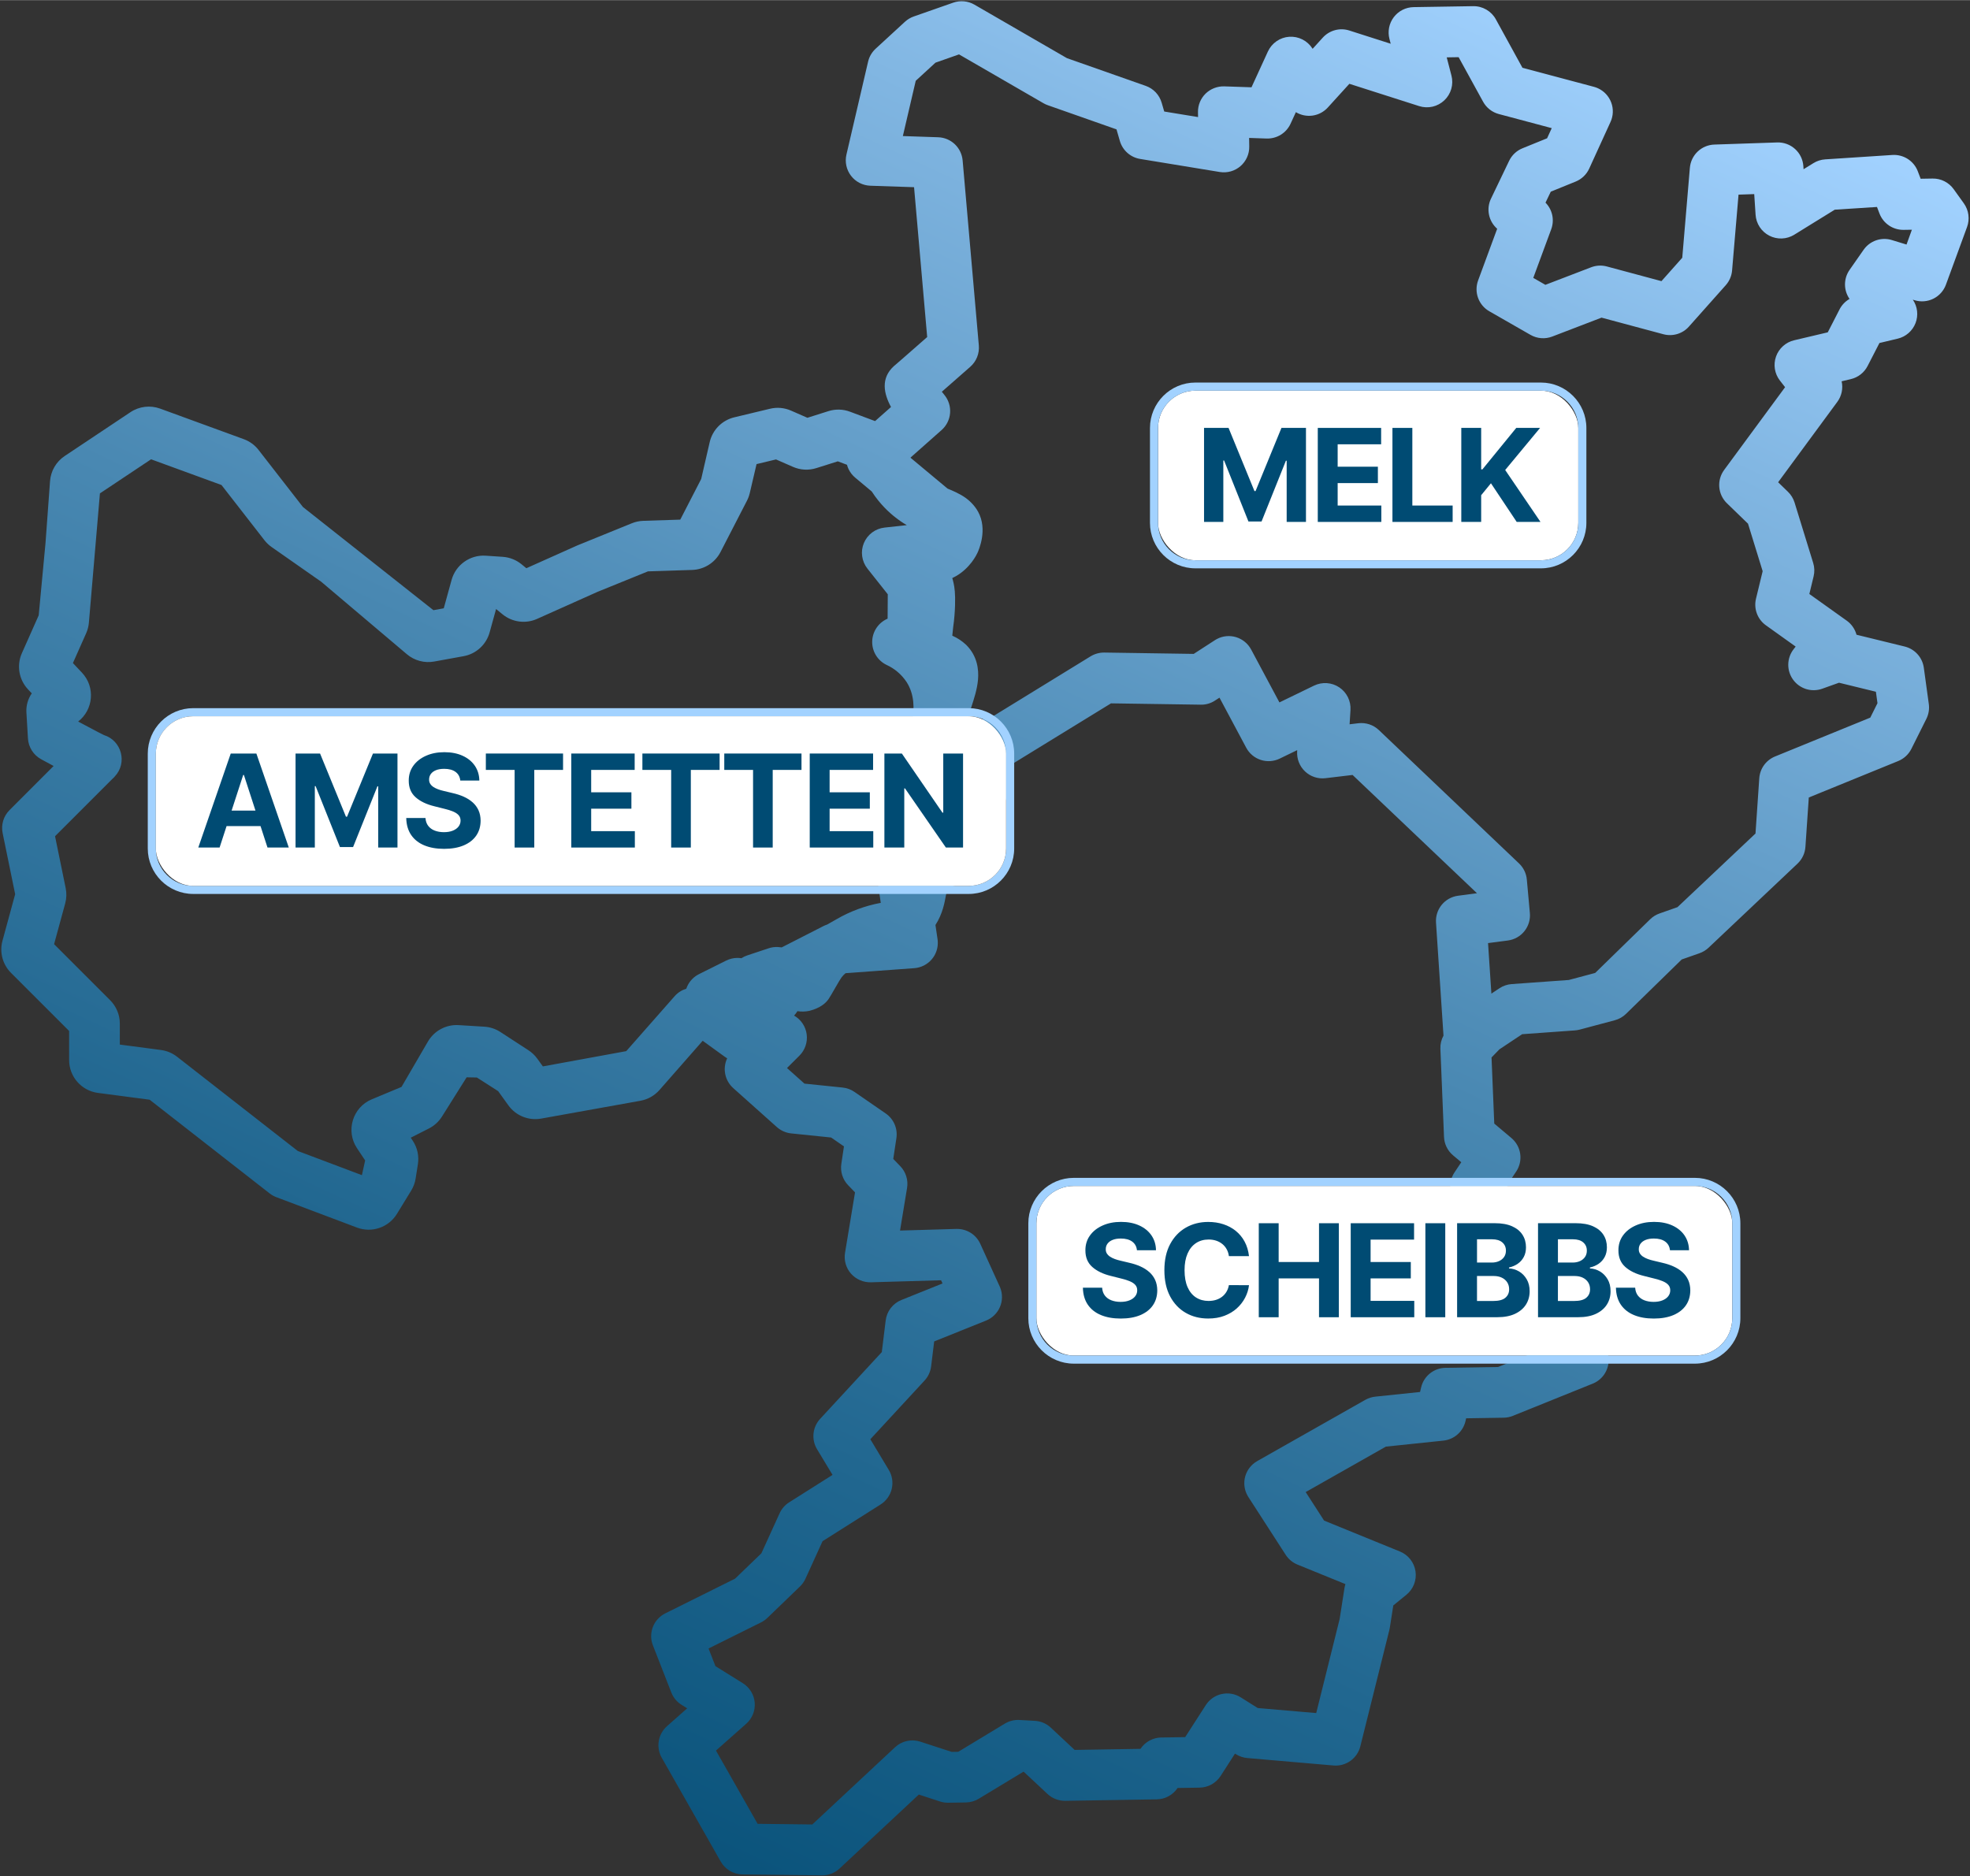 <?xml version="1.0" encoding="UTF-8"?><svg id="Layer_1" xmlns="http://www.w3.org/2000/svg" width="43cm" height="40.96cm" xmlns:xlink="http://www.w3.org/1999/xlink" viewBox="0 0 1219 1161"><rect x="0" y="0" width="1219" height="1161" fill="#333333" stroke="none"/><defs><linearGradient id="linear-gradient" x1="817.09" y1="-71.34" x2="199.14" y2="1253.86" gradientUnits="userSpaceOnUse"><stop offset="0" stop-color="#a2d2ff"/><stop offset=".15" stop-color="#81b6e2"/><stop offset=".44" stop-color="#4988b2"/><stop offset=".69" stop-color="#216790"/><stop offset=".88" stop-color="#09527a"/><stop offset="1" stop-color="#004b73"/></linearGradient></defs><path d="m1217.99,132.8c-.34-2.54-1.31-4.96-2.8-7.04l-6.29-8.77c-1.48-2.07-3.43-3.74-5.7-4.89-2.27-1.15-4.78-1.73-7.32-1.69l-7.42.12-1.77-4.64c-1.2-3.13-3.38-5.8-6.2-7.61-2.83-1.81-6.16-2.67-9.51-2.46l-41.59,2.72c-2.57.17-5.05.96-7.24,2.31l-6.14,3.79-.12-1.88c-.26-4.07-2.1-7.89-5.13-10.63-3.02-2.74-7-4.2-11.08-4.06l-38.89,1.31c-3.84.13-7.51,1.67-10.29,4.31-2.79,2.65-4.51,6.23-4.84,10.06l-4.71,55.67-12.87,14.48-33.82-9.09c-3.21-.86-6.6-.68-9.7.51l-28.31,10.86-7.49-4.3,11.11-30.11c1.03-2.79,1.24-5.83.62-8.74-.63-2.91-2.07-5.59-4.16-7.71l3.26-6.79,15.39-6.25c3.72-1.51,6.72-4.38,8.39-8.03l13.19-28.88c.86-1.88,1.34-3.9,1.41-5.97.07-2.06-.26-4.12-.98-6.05-.72-1.93-1.82-3.71-3.22-5.22s-3.1-2.73-4.97-3.59c-.8-.37-1.63-.66-2.48-.89l-44.26-11.79-16.45-29.97c-1.37-2.51-3.4-4.59-5.88-6.03-2.47-1.44-5.29-2.18-8.15-2.13l-36.86.59c-2.39.04-4.73.62-6.86,1.69-2.13,1.08-3.98,2.63-5.42,4.53-1.44,1.9-2.43,4.1-2.89,6.44-.46,2.34-.39,4.75.22,7.06l.77,2.94-25.62-8.19c-2.87-.92-5.94-.99-8.85-.21-2.91.78-5.53,2.38-7.56,4.61l-6.29,6.93-.15-.22c-1.52-2.38-3.65-4.31-6.17-5.58-2.52-1.27-5.34-1.84-8.16-1.65s-5.53,1.14-7.85,2.75c-2.32,1.61-4.17,3.81-5.35,6.38l-10.14,22.13-16.87-.57c-2.13-.06-4.25.31-6.23,1.08-1.98.77-3.79,1.94-5.32,3.42-1.52,1.49-2.72,3.28-3.53,5.25-.81,1.97-1.21,4.08-1.17,6.21l.05,3.04-20.93-3.43-1.58-5.42c-.7-2.4-1.95-4.61-3.67-6.43-1.72-1.82-3.85-3.2-6.21-4.03l-48.73-17.14-57.29-33.14c-1.96-1.14-4.15-1.83-6.4-2.04-2.26-.21-4.53.07-6.67.82l-24.44,8.56c-2,.7-3.84,1.8-5.41,3.23l-18.17,16.72c-2.32,2.13-3.95,4.91-4.67,7.98l-13.41,57.55c-.52,2.26-.54,4.61-.05,6.87.49,2.27,1.48,4.4,2.89,6.24,1.41,1.84,3.21,3.35,5.28,4.41,2.06,1.06,4.33,1.65,6.65,1.74l27.08.91,8.12,92.74c-14.41,12.67-18.79,16.46-19.52,17.07-.33.25-.62.52-.95.79-8.54,7.64-6.32,17.33-1.91,25.42l-9.86,8.73-15.51-5.81c-4.29-1.61-9-1.73-13.37-.35l-13,4.11-10.14-4.44c-4.09-1.79-8.66-2.2-13-1.15l-22.12,5.31c-7.56,1.82-13.44,7.75-15.19,15.33l-5.27,22.84-12.95,25.14-22.88.74c-2.42.08-4.81.59-7.06,1.5l-33.32,13.54-.21.08-.2.09-31.56,14.12-3.01-2.46c-3.3-2.7-7.36-4.3-11.62-4.59l-10.51-.7c-9.71-.65-18.54,5.62-21.13,15l-4.84,17.56-6.4,1.16c-26.91-21.28-53.83-42.57-80.74-63.85l-27.47-35.32c-2.36-3.04-5.53-5.35-9.15-6.67l-51.71-18.89c-6.14-2.24-12.97-1.43-18.41,2.2l-40.68,27.12c-5.26,3.51-8.61,9.25-9.07,15.56l-2.81,38.34-4.2,44.69-10.42,23.45c-3.35,7.54-1.85,16.36,3.81,22.38l2.32,2.47c-2.35,3.39-3.57,7.52-3.32,11.8l.95,16.1c.32,5.42,3.42,10.29,8.19,12.88h0c2.82,1.53,5.37,2.91,7.69,4.16-7.73,7.73-17.51,17.53-27.27,27.3h0c-3.73,3.73-5.33,9.08-4.27,14.25l7.75,37.8-7.85,28.79c-1.94,7.1.08,14.69,5.28,19.89l35.96,35.96v18c0,10.29,7.63,18.98,17.83,20.33l31.99,4.21,74.25,57.98h0c1.25.98,2.64,1.76,4.12,2.32l49.93,18.83c9.21,3.47,19.58-.09,24.72-8.48l8.81-14.39c1.41-2.3,2.35-4.85,2.77-7.51l1.39-8.82c.79-5.02-.31-10.15-3.08-14.4l-1.33-2.03,11.22-5.69c3.31-1.68,6.1-4.23,8.08-7.37l15.27-24.3,6.33.12,13.18,8.43,6.3,8.77c4.61,6.42,12.5,9.62,20.28,8.23l61.45-11.04c4.57-.82,8.72-3.17,11.78-6.65l26.75-30.48,13.66,9.9c.48.34.97.66,1.48.96-1.44,3.06-1.86,6.51-1.18,9.83.67,3.32,2.4,6.33,4.93,8.59l27.01,24.14c2.47,2.2,5.57,3.57,8.86,3.91l24.71,2.54,7.94,5.49-1.62,10.82c-.36,2.38-.16,4.82.57,7.11.73,2.29,1.98,4.39,3.66,6.13l4.24,4.4-6.18,37.39c-.38,2.29-.25,4.63.39,6.86.63,2.23,1.75,4.29,3.28,6.04,1.54,1.73,3.43,3.11,5.55,4.03,2.12.93,4.42,1.38,6.73,1.33l43.47-1.26.9,1.98-25.45,10.23c-2.6,1.05-4.88,2.78-6.59,5-1.71,2.23-2.79,4.87-3.13,7.66l-2.4,19.59-38.16,41.32c-2.31,2.5-3.75,5.68-4.09,9.07-.35,3.39.42,6.79,2.18,9.71l9.58,15.89-26.85,16.99c-2.58,1.63-4.63,3.98-5.89,6.76l-11.29,24.78-16.27,15.68-43.21,21.5c-3.51,1.75-6.25,4.75-7.66,8.41-1.41,3.66-1.41,7.72.02,11.37l11.39,29.17c1.23,3.16,3.46,5.83,6.33,7.62l3.49,2.18-12.49,11.05c-2.7,2.39-4.5,5.64-5.09,9.2-.59,3.55.06,7.21,1.84,10.34l36.51,64.25c1.35,2.39,3.31,4.38,5.67,5.77,2.36,1.4,5.05,2.15,7.79,2.19l49.16.57h.43c3.89-.06,7.63-1.57,10.47-4.23l49.04-45.77,13.14,4.29c1.65.54,3.39.79,5.12.76l10.92-.17c2.79-.05,5.52-.84,7.9-2.29l27.75-16.79,14.82,13.85c2.97,2.77,6.91,4.28,10.97,4.22l56.65-.91c2.55-.04,5.05-.7,7.29-1.93,2.24-1.22,4.15-2.97,5.56-5.1l13.65-.22c2.59-.04,5.12-.72,7.39-1.98,2.26-1.26,4.18-3.05,5.58-5.23l8.91-13.84.64.4c2.11,1.32,4.51,2.12,6.99,2.34l53.33,4.61c3.72.32,7.44-.7,10.48-2.87,3.04-2.18,5.21-5.36,6.11-8.99l17.95-71.94c.12-.46.21-.92.28-1.38l2.17-13.87,8.14-6.64c2.11-1.72,3.74-3.97,4.72-6.51.98-2.54,1.29-5.3.88-7.99-.4-2.7-1.5-5.24-3.19-7.38-1.68-2.14-3.9-3.81-6.42-4.84l-46.95-19.15-11.39-17.65,49.63-28.12,35.58-3.72c3.25-.34,6.32-1.68,8.77-3.84,2.45-2.16,4.17-5.04,4.91-8.22l.41-1.75,23.25-.37c1.92-.03,3.83-.41,5.61-1.13l49.47-19.96c3.26-1.31,5.98-3.67,7.74-6.72,1.76-3.04,2.45-6.58,1.95-10.06l-12.23-78.6c-.6-3.86-2.62-7.35-5.67-9.79-3.05-2.44-6.9-3.65-10.79-3.4l-22.34,1.35-11.8-15.44,5.76-8.58c2.15-3.21,3.04-7.11,2.49-10.94-.54-3.83-2.48-7.32-5.44-9.81l-10.61-8.94-1.69-40.91,4.88-5.04,14.06-9.36,32.68-2.35c.99-.08,1.97-.24,2.93-.49l21.75-5.81c2.61-.7,4.99-2.05,6.92-3.94l34.47-33.66,10.97-3.85c2.09-.73,4-1.89,5.61-3.4l55.1-52.09c2.86-2.72,4.6-6.41,4.86-10.35l2.09-30.55,55.36-22.58c3.54-1.45,6.42-4.13,8.13-7.55l9.27-18.56c1.41-2.83,1.93-6.02,1.5-9.16l-3.09-22.47c-.43-3.12-1.79-6.04-3.9-8.37-2.11-2.34-4.87-3.99-7.93-4.74l-29.82-7.3c-.95-3.51-3.08-6.59-6.04-8.7l-23.14-16.51,2.64-10.93c.66-2.74.57-5.62-.27-8.31l-11.52-37.36c-.78-2.53-2.18-4.82-4.08-6.65l-6.09-5.9,36.62-49.74c1.33-1.81,2.26-3.88,2.72-6.08.47-2.2.45-4.47-.04-6.66l5.7-1.35c2.22-.52,4.29-1.52,6.08-2.92,1.79-1.4,3.25-3.18,4.29-5.2l7.32-14.22,11.32-2.7c2.48-.59,4.77-1.77,6.69-3.45,1.92-1.67,3.4-3.79,4.32-6.16.92-2.37,1.25-4.93.96-7.46-.29-2.53-1.19-4.95-2.63-7.05l1.15.35c3.84,1.17,7.98.83,11.58-.96,3.59-1.79,6.37-4.89,7.75-8.66l13.08-35.71c.88-2.41,1.16-4.99.81-7.53ZM0,1161h0m0,0h0m449.42-566.66l-16.93,8.44c-2.91,1.46-5.29,3.79-6.82,6.66-.4.76-.74,1.54-1.01,2.35-2.73.83-5.24,2.39-7.19,4.61l-29.96,34.02-51.59,9.45-3.47-4.81c-1.48-2.05-3.33-3.81-5.45-5.19l-17.4-11.31c-2.97-1.93-6.39-3.06-9.92-3.27l-15.9-.97c-7.73-.47-15.07,3.45-18.97,10.15l-16.36,28.1-18.35,7.64c-11.91,4.96-16.34,19.56-9.18,30.3l5.03,7.55-2.01,9.11-39.68-14.96-74.71-58.33c-2.88-2.25-6.32-3.69-9.94-4.17l-25.46-3.35v-12.96c0-5.44-2.16-10.65-6-14.5l-34.68-34.68,6.87-25.2c.85-3.1.95-6.36.3-9.51l-6.58-32.08c24.39-24.43,32.79-32.82,35.39-35.4.01,0,.02-.02.03-.03.08-.07.25-.22.43-.39.19-.18.44-.42.72-.71.12-.13.22-.27.34-.4,8.07-8.46,4.24-22.33-6.66-25.68-.13-.06-.27-.13-.45-.22-.73-.36-1.79-.9-3.31-1.68-2.61-1.35-6.49-3.4-12.19-6.47,9.37-7.24,10.79-21.28,2.36-30.24l-5.6-5.95,8.2-18.46c.9-2.02,1.46-4.18,1.67-6.38,2.28-26.72,4.56-53.44,6.84-80.16l31.65-21.1,43.58,15.92,26.56,34.15c1.26,1.62,2.75,3.03,4.42,4.21l30.72,21.5,53.01,44.86c4.68,3.96,10.88,5.62,16.91,4.52l18.19-3.31c7.75-1.41,14-7.13,16.1-14.72l3.99-14.47,3.99,3.27c6.01,4.91,14.27,6.02,21.36,2.85l37.41-16.74,31.22-12.68,27.34-.88c7.44-.24,14.16-4.49,17.57-11.1l16.35-31.74c.77-1.49,1.35-3.08,1.74-4.71l4.2-17.95,12.04-2.89,10.53,4.61c4.55,1.99,9.66,2.26,14.39.77l13.32-4.2,5.68,2.13c.25.92.56,1.82.97,2.68.98,2.04,2.39,3.85,4.12,5.29l10.22,8.54c2.72,4.22,5.51,7.48,7.8,9.87,5.07,5.28,9.81,8.44,11.74,9.66.89.57,1.65,1.01,2.17,1.31l-13.82,1.52c-2.79.32-5.44,1.37-7.68,3.05-2.24,1.68-3.99,3.94-5.07,6.53-1.08,2.59-1.44,5.42-1.05,8.2.39,2.78,1.51,5.4,3.25,7.6l12.59,15.89-.1,15.09-.26.12c-2.73,1.22-5.06,3.21-6.7,5.71-1.64,2.5-2.54,5.42-2.58,8.42-.04,2.99.78,5.94,2.36,8.49,1.58,2.55,3.85,4.59,6.55,5.89,5,2.28,9.26,5.92,12.31,10.49,10.09,15.51-.5,36.54-.6,36.73-1.34,2.57-1.94,5.46-1.74,8.34.2,2.89,1.19,5.67,2.87,8.03,1.68,2.36,3.98,4.21,6.64,5.35,2.66,1.14,5.59,1.52,8.45,1.09l10.76-1.57c1.82.81,3.46,1.41,4.78,1.9l-1.37,9.42c-.28,1.1-.55,2.21-.79,3.32h0s-.01.05-.02.08c0,0,0,.02,0,.02h0c-1.39,6.18-2.19,12.47-2.41,18.8l-.18,1.26c-.05,0-.1.02-.16.03h0c-6.52.9-12.72,3.41-18.03,7.32l-15.47,4.94c-3.55,1.14-6.58,3.49-8.55,6.65-1.97,3.16-2.75,6.92-2.21,10.61l2.12,14.44c-9.66,1.79-18.94,5.22-27.43,10.16h0c-1.93,1.08-3.86,2.14-5.76,3.26-.73.25-1.46.53-2.15.88l-25.96,13.26c-.77-.1-1.55-.19-2.37-.23h0c-1.95-.1-3.9.17-5.75.79l-13.28,4.42c-1.28.43-2.46,1.02-3.55,1.72-.88-.14-1.78-.22-2.68-.2-2.33.05-4.63.61-6.71,1.66ZM53.72,471.33h0s.1.1.1.1l-.1-.1Zm12.37,6.15s.01-.01.02-.02c0,0,0,0,.01-.01-.01.01-.02.02-.03.03Zm858.21,297.26c1.56,2.05,3.61,3.68,5.95,4.75,2.35,1.07,4.92,1.54,7.49,1.38l16.49-.99,6.79,42.16,1.35,9.61-35.39,14.23-32.58.52c-3.5.06-6.89,1.28-9.61,3.49-2.73,2.2-4.64,5.25-5.43,8.66l-.65,2.8-27.71,2.89c-2.15.23-4.23.89-6.12,1.95l-66.97,37.95c-1.79,1.02-3.37,2.38-4.64,4-1.27,1.63-2.21,3.49-2.76,5.48-.55,1.99-.7,4.07-.45,6.11.25,2.05.91,4.03,1.92,5.82.15.26.31.52.47.78l23.11,35.8c1.75,2.71,4.28,4.81,7.27,6.03l29.7,12.09c-.26.78-.46,1.58-.59,2.39l-2.98,19.14-14.51,58.28-36.19-3.12-10.57-6.63c-3.5-2.2-7.73-2.93-11.77-2.03-4.03.9-7.55,3.35-9.79,6.83l-12.77,19.84-14.79.23c-2.55.04-5.06.7-7.3,1.92-2.24,1.22-4.16,2.97-5.57,5.1l-40.73.66-14.77-13.79c-2.69-2.52-6.18-4.01-9.86-4.21l-9.57-.53c-3.16-.17-6.29.61-9,2.25l-28.82,17.43-4.05.07-19.47-6.34c-2.67-.87-5.52-1.01-8.27-.4-2.74.6-5.27,1.94-7.32,3.86l-51.21,47.79-33.84-.4-25.77-45.34,18.72-16.57c1.83-1.62,3.26-3.65,4.17-5.92.91-2.27,1.28-4.72,1.08-7.16-.2-2.44-.97-4.8-2.25-6.89-1.28-2.09-3.02-3.85-5.1-5.14l-16.95-10.55-4.26-10.93,32.51-16.17c1.43-.72,2.74-1.65,3.89-2.75l20.17-19.45c1.42-1.37,2.58-3,3.4-4.8l10.58-23.24,35.92-22.72c3.47-2.2,5.95-5.67,6.89-9.67.94-4,.28-8.21-1.84-11.73l-11.41-18.96,33.59-36.37c2.22-2.42,3.63-5.48,4.03-8.75l1.89-15.42,32.09-12.9c3.87-1.55,6.96-4.57,8.6-8.4,1.64-3.83,1.69-8.16.14-12.03-.09-.22-.18-.44-.28-.66l-12.03-26.43c-1.27-2.78-3.32-5.14-5.91-6.77-2.59-1.63-5.59-2.48-8.65-2.43h-.25s-34.84,1.01-34.84,1.01l4.35-26.36c.4-2.42.23-4.89-.5-7.23-.73-2.34-1.99-4.48-3.69-6.24l-4.35-4.5,1.94-12.87c.44-2.91.05-5.88-1.12-8.58s-3.07-5.01-5.49-6.68l-19.33-13.34c-2.17-1.5-4.69-2.43-7.32-2.7l-23.64-2.43-10.8-9.65,7.7-7.67c1.71-1.71,3.01-3.79,3.78-6.08.78-2.29,1.02-4.73.7-7.13s-1.19-4.69-2.54-6.7c-1.35-2.01-3.15-3.67-5.25-4.87.77-.86,1.46-1.78,2.08-2.74,2.24.36,4.72.37,7.42-.2,6.9-1.8,10.15-4.85,11.85-7.32,1.8-2.63,6.67-11.64,8-13.37.68-.89,1.46-1.66,1.46-1.66.32-.32.67-.63,1.05-.95l42.51-3.11c2.06-.15,4.07-.71,5.91-1.63,1.84-.93,3.49-2.21,4.84-3.77,1.35-1.56,2.38-3.37,3.02-5.33.65-1.96.9-4.03.75-6.08-.03-.39-.07-.77-.13-1.15l-1.29-8.75c4.47-6.97,5.64-13.83,6.45-18.21h0c.46-2.48.74-3.78,1.03-4.69l19.7-6.28c2.81-.9,5.31-2.57,7.22-4.83,1.91-2.25,3.14-5,3.55-7.92l.8-5.51c.9-3.19,1.12-6.11,1.24-8.54l2.74-18.85c.63-2.25,1.37-4.46,2.24-6.63l.03-.07.03-.07-1.24-.48h0s1.24.48,1.24.48c1.33-3.44,3.89-9.49,1.77-17.59l61.83-37.98,55.54.82c3.11.07,6.16-.81,8.76-2.52l2.82-1.82,16.54,30.98c1.91,3.58,5.14,6.29,9,7.54,3.86,1.26,8.06.97,11.72-.8l10.82-5.25-.02.78c-.14,2.3.22,4.6,1.06,6.74.84,2.14,2.15,4.07,3.82,5.66,1.67,1.58,3.67,2.78,5.86,3.5,2.19.72,4.51.96,6.79.68l16.76-2,76.99,73.2-11.76,1.55c-3.95.53-7.55,2.54-10.08,5.62-2.52,3.08-3.78,7.01-3.52,10.99l4.63,69.96c-1.35,2.46-2.02,5.24-1.92,8.05l2.24,54.57c.08,2.18.61,4.32,1.57,6.29.95,1.96,2.31,3.71,3.97,5.12l5.15,4.32-4.17,6.24c-1.82,2.72-2.75,5.95-2.65,9.23.1,3.28,1.23,6.44,3.22,9.05l23.71,31.05Zm255.44-623.48l-9.09-2.78c-3.18-.98-6.59-.92-9.74.17-3.14,1.08-5.86,3.14-7.76,5.87l-8.67,12.42c-1.84,2.63-2.83,5.77-2.83,8.98-.01,3.21.97,6.35,2.81,8.99-2.65,1.51-4.79,3.76-6.18,6.47l-7.29,14.2-20.82,4.92c-2.56.6-4.93,1.84-6.88,3.6-1.96,1.76-3.45,3.98-4.32,6.46-.88,2.48-1.12,5.14-.7,7.74.42,2.6,1.49,5.05,3.1,7.13l3.21,4.1-37.72,51.23c-2.25,3.06-3.32,6.84-3,10.62.32,3.79,2,7.33,4.73,9.98l13.05,12.64,9.06,29.4-4.13,17.04c-.73,3.04-.54,6.24.56,9.17,1.09,2.93,3.04,5.47,5.59,7.29l18.4,13.15-1.23,1.59c-2.1,2.68-3.27,5.97-3.34,9.38-.07,3.4.97,6.74,2.97,9.5,1.99,2.76,4.82,4.8,8.07,5.82,3.25,1.01,6.74.94,9.95-.2l10.41-3.72,22.82,5.58.98,7.08-4.45,8.94-58.95,24.05c-2.72,1.11-5.07,2.96-6.8,5.34-1.72,2.38-2.74,5.2-2.94,8.13l-2.34,34.2-48.27,45.57-11.1,3.9c-2.17.75-4.14,1.98-5.78,3.58l-34.04,33.23-16.34,4.36-35.33,2.54c-2.71.19-5.32,1.08-7.58,2.59l-4.98,3.3-2.07-31.26,12.28-1.61c4.02-.53,7.69-2.59,10.22-5.76,2.54-3.17,3.75-7.19,3.38-11.24l-1.88-20.71c-.34-3.8-2.05-7.35-4.82-9.98l-86.76-82.56c-1.68-1.59-3.68-2.79-5.88-3.52-2.19-.72-4.52-.96-6.81-.68l-5.4.65.55-8.81c.17-2.74-.38-5.48-1.59-7.94-1.22-2.46-3.05-4.56-5.33-6.09-2.28-1.53-4.92-2.44-7.66-2.63-2.74-.19-5.48.34-7.95,1.53l-21.44,10.4-17.5-32.73c-.97-1.82-2.29-3.43-3.89-4.74-1.59-1.31-3.43-2.29-5.4-2.9-1.97-.6-4.05-.81-6.1-.61-2.05.2-4.05.8-5.87,1.78-.38.2-.74.42-1.1.65l-13.17,8.53-55.33-.83c-2.98-.03-5.91.78-8.46,2.32l-63.13,38.79c-.99-.07-1.98-.04-2.97.09l-10.22,1.49c.46-2.6,1.41-5.62,2.73-9.69,1.35-4.15,3.38-10.22,3.9-16.21.56-6.46-.5-14.65-7.11-21.33l-.18-.18-.19-.18c-2.48-2.32-5.34-4.18-8.43-5.54,0-.07.01-.13.02-.2h0c.14-1.32.31-2.91.49-4.75h0c.77-5.42,1.07-10.05,1.19-13.63.25-7.66-.34-11.37-.87-13.81-.3-1.38-.61-2.51-.84-3.27.55-.26,1.33-.64,2.24-1.16,8.86-5.06,12.79-13.25,13.34-14.43.82-1.76,6.46-14.42.4-25.45-2.46-4.48-6.04-7.38-7.78-8.62-3.75-2.66-8.15-4.46-11.12-5.7l-22.8-19c-.04-.07-.08-.14-.11-.21l19.22-17.02c3.04-2.69,4.92-6.45,5.25-10.49.33-4.04-.92-8.05-3.48-11.2-.6-.73-1.13-1.4-1.62-2.02,3.91-3.42,9.52-8.33,17.61-15.46,1.85-1.63,3.29-3.67,4.21-5.96.92-2.29,1.28-4.76,1.07-7.22l-10.02-114.52c-.34-3.82-2.06-7.39-4.84-10.03-2.79-2.64-6.44-4.17-10.28-4.3l-21.87-.74,7.97-34.2,12.21-11.22,14.57-5.12,52.31,30.25c.84.48,1.73.89,2.65,1.21l42.49,14.94,2.08,7.19c.83,2.85,2.45,5.4,4.67,7.37,2.22,1.97,4.95,3.26,7.88,3.74l49.27,8.08c2.27.37,4.59.24,6.8-.38,2.21-.62,4.26-1.73,6-3.23,1.74-1.5,3.13-3.37,4.07-5.47.94-2.1,1.41-4.38,1.37-6.68l-.08-5.32,10.82.37c3.1.1,6.15-.72,8.79-2.34,2.64-1.63,4.73-4,6.03-6.81l3.29-7.17c3.12,1.89,6.8,2.63,10.4,2.11,3.61-.53,6.92-2.29,9.37-4.99l13.33-14.67,43.21,13.81c2.67.85,5.53.96,8.26.34,2.73-.63,5.25-1.98,7.29-3.91,2.04-1.93,3.52-4.37,4.3-7.06s.82-5.55.11-8.27l-2.93-11.27,7.37-.12,15.13,27.56c1.02,1.86,2.41,3.5,4.08,4.81,1.67,1.31,3.59,2.27,5.64,2.82l32.76,8.73-2.87,6.28-15.24,6.19c-3.62,1.47-6.56,4.24-8.25,7.76l-11.23,23.41c-1.49,3.1-1.92,6.59-1.22,9.96.69,3.36,2.46,6.41,5.05,8.67l-11.8,32c-1.28,3.49-1.29,7.31-.02,10.8,1.27,3.49,3.73,6.42,6.96,8.26l25.49,14.61c2.02,1.16,4.28,1.85,6.6,2.03,2.33.18,4.66-.16,6.84-.99l30.51-11.71,38.26,10.27c2.81.76,5.78.71,8.58-.12,2.79-.84,5.3-2.43,7.23-4.61l22.8-25.62c2.25-2.54,3.63-5.73,3.91-9.11l3.99-46.93,9.71-.33.84,12.77c.17,2.71,1.05,5.32,2.53,7.59,1.49,2.27,3.53,4.11,5.94,5.36,2.41,1.24,5.1,1.84,7.81,1.74s5.35-.91,7.65-2.33l25.07-15.49,26.12-1.68,1.57,4.11c1.16,3,3.21,5.57,5.88,7.37,2.67,1.8,5.83,2.73,9.04,2.68l5.11-.08-3.33,9.21Z" fill="url(#linear-gradient)" stroke-width="0"/><path d="m599.42,553.14H119.58c-15.51,0-28.14-12.62-28.14-28.14v-58.7c0-15.51,12.62-28.14,28.14-28.14h479.84c15.51,0,28.14,12.62,28.14,28.14v58.7c0,15.51-12.62,28.14-28.14,28.14Zm-479.84-109.97c-12.76,0-23.14,10.38-23.14,23.14v58.7c0,12.76,10.38,23.14,23.14,23.14h479.84c12.76,0,23.14-10.38,23.14-23.14v-58.7c0-12.76-10.38-23.14-23.14-23.14H119.58Z" fill="#a2d2ff" stroke-width="0"/><rect x="96.44" y="443.17" width="526.11" height="104.97" rx="23.14" ry="23.14" fill="#fff" stroke-width="0"/><rect x="716.59" y="241.67" width="260.03" height="104.97" rx="23.14" ry="23.14" fill="#fff" stroke-width="0"/><path d="m953.48,351.64h-213.76c-15.51,0-28.14-12.62-28.14-28.14v-58.7c0-15.51,12.62-28.14,28.14-28.14h213.76c15.51,0,28.14,12.62,28.14,28.14v58.7c0,15.51-12.62,28.14-28.14,28.14Zm-213.76-109.97c-12.76,0-23.14,10.38-23.14,23.14v58.7c0,12.76,10.38,23.14,23.14,23.14h213.76c12.76,0,23.14-10.38,23.14-23.14v-58.7c0-12.76-10.38-23.14-23.14-23.14h-213.76Z" fill="#a2d2ff" stroke-width="0"/><rect x="641.31" y="733.85" width="430.59" height="104.97" rx="23.14" ry="23.14" fill="#fff" stroke-width="0"/><path d="m1048.77,843.82h-384.32c-15.51,0-28.14-12.62-28.14-28.14v-58.7c0-15.51,12.62-28.14,28.14-28.14h384.32c15.51,0,28.14,12.62,28.14,28.14v58.7c0,15.51-12.62,28.14-28.14,28.14Zm-384.32-109.97c-12.76,0-23.14,10.38-23.14,23.14v58.7c0,12.76,10.38,23.14,23.14,23.14h384.32c12.76,0,23.14-10.38,23.14-23.14v-58.7c0-12.76-10.38-23.14-23.14-23.14h-384.32Z" fill="#a2d2ff" stroke-width="0"/><path d="m142.78,466.24l-20.08,58.18h13.18l4.32-13.27h21.01l4.31,13.27h13.18l-20.06-58.18h-15.85Zm.54,35.31l7.16-22.02h.45l7.15,22.02h-14.77Z" fill="#004b73" stroke-width="0"/><polygon points="214.75 505.33 214.07 505.33 198.05 466.24 182.88 466.24 182.88 524.42 194.81 524.42 194.81 486.41 195.29 486.41 210.35 524.13 218.48 524.13 233.53 486.55 234.02 486.55 234.02 524.42 245.95 524.42 245.95 466.24 230.78 466.24 214.75 505.33" fill="#004b73" stroke-width="0"/><path d="m292.46,496.46c-1.55-1.38-3.39-2.55-5.51-3.5-2.12-.95-4.45-1.7-6.99-2.27l-5.23-1.25c-1.27-.28-2.46-.63-3.58-1.04-1.12-.41-2.1-.89-2.95-1.45s-1.52-1.23-2-2c-.48-.78-.71-1.69-.67-2.73,0-1.25.37-2.37,1.09-3.35.73-.98,1.79-1.76,3.17-2.32,1.38-.56,3.08-.84,5.08-.84,2.96,0,5.29.63,7.02,1.9,1.72,1.27,2.7,3.05,2.93,5.34h11.79c-.06-3.47-.99-6.51-2.78-9.15-1.8-2.63-4.31-4.69-7.54-6.17-3.23-1.48-7-2.22-11.32-2.22s-8.03.74-11.36,2.22c-3.33,1.48-5.95,3.53-7.85,6.17-1.9,2.63-2.85,5.71-2.83,9.23-.02,4.3,1.39,7.72,4.23,10.25,2.84,2.54,6.71,4.4,11.62,5.6l6.33,1.59c2.12.51,3.92,1.08,5.38,1.71s2.58,1.38,3.35,2.27c.77.89,1.15,1.99,1.15,3.3,0,1.4-.43,2.64-1.28,3.72-.85,1.08-2.05,1.92-3.59,2.53-1.54.61-3.36.91-5.44.91s-4.02-.33-5.7-.98-3.01-1.63-4.01-2.93c-.99-1.3-1.56-2.92-1.69-4.87h-11.9c.09,4.19,1.11,7.69,3.05,10.53s4.65,4.97,8.12,6.41c3.48,1.44,7.56,2.16,12.26,2.16s8.78-.72,12.15-2.15c3.36-1.43,5.94-3.45,7.73-6.05,1.79-2.6,2.69-5.69,2.71-9.25-.02-2.42-.46-4.57-1.32-6.45-.86-1.88-2.07-3.5-3.62-4.89Z" fill="#004b73" stroke-width="0"/><polygon points="300.63 476.38 318.44 476.38 318.44 524.42 330.6 524.42 330.6 476.38 348.41 476.38 348.41 466.24 300.63 466.24 300.63 476.38" fill="#004b73" stroke-width="0"/><polygon points="365.81 500.38 390.7 500.38 390.7 490.24 365.81 490.24 365.81 476.38 392.72 476.38 392.72 466.24 353.51 466.24 353.51 524.42 392.83 524.42 392.83 514.28 365.81 514.28 365.81 500.38" fill="#004b73" stroke-width="0"/><polygon points="397.5 476.38 415.31 476.38 415.31 524.42 427.47 524.42 427.47 476.38 445.28 476.38 445.28 466.24 397.5 466.24 397.5 476.38" fill="#004b73" stroke-width="0"/><polygon points="448.17 476.38 465.98 476.38 465.98 524.42 478.14 524.42 478.14 476.38 495.95 476.38 495.95 466.24 448.17 466.24 448.17 476.38" fill="#004b73" stroke-width="0"/><polygon points="513.35 500.38 538.23 500.38 538.23 490.24 513.35 490.24 513.35 476.38 540.25 476.38 540.25 466.24 501.05 466.24 501.05 524.42 540.36 524.42 540.36 514.28 513.35 514.28 513.35 500.38" fill="#004b73" stroke-width="0"/><polygon points="583.67 502.83 583.16 502.83 558.05 466.24 547.25 466.24 547.25 524.42 559.55 524.42 559.55 487.8 559.98 487.8 585.29 524.42 595.92 524.42 595.92 466.24 583.67 466.24 583.67 502.83" fill="#004b73" stroke-width="0"/><polygon points="756.97 284.9 757.45 284.9 772.51 322.63 780.63 322.63 795.69 285.04 796.17 285.04 796.17 322.91 808.11 322.91 808.11 264.73 792.94 264.73 776.91 303.82 776.23 303.82 760.21 264.73 745.04 264.73 745.04 322.91 756.97 322.91 756.97 284.9" fill="#004b73" stroke-width="0"/><polygon points="854.74 312.77 827.72 312.77 827.72 298.88 852.61 298.88 852.61 288.74 827.72 288.74 827.72 274.87 854.62 274.87 854.62 264.73 815.42 264.73 815.42 322.91 854.74 322.91 854.74 312.77" fill="#004b73" stroke-width="0"/><polygon points="873.93 264.73 861.62 264.73 861.62 322.91 898.87 322.91 898.87 312.77 873.93 312.77 873.93 264.73" fill="#004b73" stroke-width="0"/><polygon points="916.52 306.38 922.57 298.99 938.51 322.91 953.23 322.91 931.38 290.78 952.97 264.73 938.23 264.73 917.29 290.39 916.52 290.39 916.52 264.73 904.22 264.73 904.22 322.91 916.52 322.91 916.52 306.38" fill="#004b73" stroke-width="0"/><path d="m711.16,787.14c-1.55-1.38-3.39-2.55-5.51-3.5-2.12-.95-4.45-1.7-6.99-2.27l-5.23-1.25c-1.27-.28-2.46-.63-3.58-1.04-1.12-.41-2.1-.89-2.95-1.45s-1.52-1.23-2-2c-.48-.78-.71-1.69-.67-2.73,0-1.25.37-2.37,1.09-3.35.73-.98,1.79-1.76,3.17-2.32,1.38-.56,3.08-.84,5.08-.84,2.96,0,5.29.63,7.02,1.9,1.72,1.27,2.7,3.05,2.93,5.34h11.79c-.06-3.47-.99-6.51-2.78-9.15-1.8-2.63-4.31-4.69-7.54-6.17-3.23-1.48-7-2.22-11.32-2.22s-8.03.74-11.36,2.22c-3.33,1.48-5.95,3.53-7.85,6.17-1.9,2.63-2.85,5.71-2.83,9.23-.02,4.3,1.39,7.72,4.23,10.25,2.84,2.54,6.71,4.4,11.62,5.6l6.33,1.59c2.12.51,3.92,1.08,5.38,1.71s2.58,1.38,3.35,2.27c.77.89,1.15,1.99,1.15,3.3,0,1.4-.43,2.64-1.28,3.72-.85,1.08-2.05,1.92-3.59,2.53-1.54.61-3.36.91-5.44.91s-4.02-.33-5.7-.98-3.01-1.63-4.01-2.93c-.99-1.3-1.56-2.92-1.69-4.87h-11.9c.09,4.19,1.11,7.69,3.05,10.53s4.65,4.97,8.12,6.41c3.48,1.44,7.56,2.16,12.26,2.16s8.78-.72,12.15-2.15c3.36-1.43,5.94-3.45,7.73-6.05,1.79-2.6,2.69-5.69,2.71-9.25-.02-2.42-.46-4.57-1.32-6.45-.86-1.88-2.07-3.5-3.62-4.89Z" fill="#004b73" stroke-width="0"/><path d="m740.03,769.23c2.24-1.49,4.86-2.23,7.87-2.23,1.67,0,3.21.24,4.64.71,1.43.47,2.69,1.16,3.79,2.05,1.1.89,2,1.96,2.7,3.22.7,1.26,1.17,2.69,1.39,4.3h12.44c-.4-3.37-1.3-6.36-2.71-8.98-1.41-2.61-3.23-4.82-5.47-6.63s-4.8-3.19-7.68-4.13c-2.89-.95-6.02-1.42-9.39-1.42-5.11,0-9.72,1.17-13.81,3.51-4.09,2.34-7.33,5.73-9.72,10.18-2.39,4.45-3.58,9.85-3.58,16.19s1.18,11.71,3.54,16.17c2.36,4.45,5.58,7.85,9.66,10.2,4.08,2.35,8.72,3.52,13.91,3.52,3.73,0,7.08-.56,10.04-1.69,2.96-1.13,5.52-2.66,7.67-4.6,2.15-1.94,3.86-4.15,5.14-6.62s2.08-5.04,2.4-7.71l-12.44-.06c-.28,1.55-.79,2.94-1.52,4.15s-1.64,2.24-2.74,3.08-2.35,1.48-3.76,1.92-2.94.65-4.59.65c-2.94,0-5.52-.72-7.76-2.16-2.23-1.44-3.97-3.57-5.21-6.39-1.24-2.82-1.86-6.31-1.86-10.45s.62-7.47,1.85-10.3c1.23-2.83,2.96-4.99,5.2-6.48Z" fill="#004b73" stroke-width="0"/><polygon points="816.18 780.92 791.21 780.92 791.21 756.92 778.91 756.92 778.91 815.1 791.21 815.1 791.21 791.06 816.18 791.06 816.18 815.1 828.46 815.1 828.46 756.92 816.18 756.92 816.18 780.92" fill="#004b73" stroke-width="0"/><polygon points="848.1 791.06 872.98 791.06 872.98 780.92 848.1 780.92 848.1 767.06 875 767.06 875 756.92 835.8 756.92 835.8 815.1 875.12 815.1 875.12 804.96 848.1 804.96 848.1 791.06" fill="#004b73" stroke-width="0"/><rect x="882" y="756.92" width="12.3" height="58.18" fill="#004b73" stroke-width="0"/><path d="m939.98,786.77c-1.94-1.15-4.02-1.78-6.24-1.88v-.57c2.03-.46,3.83-1.23,5.41-2.32,1.58-1.09,2.83-2.49,3.74-4.21.91-1.71,1.36-3.71,1.36-5.98,0-2.92-.72-5.5-2.16-7.74-1.44-2.24-3.59-4-6.45-5.27-2.86-1.27-6.43-1.9-10.71-1.9h-23.3v58.18h24.86c4.36,0,8.02-.7,10.99-2.1,2.97-1.4,5.22-3.31,6.75-5.72,1.52-2.41,2.29-5.17,2.29-8.25,0-2.86-.61-5.33-1.82-7.4-1.21-2.07-2.79-3.69-4.73-4.84Zm-26.04-19.91h9.35c2.73,0,4.83.64,6.32,1.93,1.49,1.29,2.23,2.98,2.23,5.08,0,1.53-.38,2.85-1.15,3.95-.77,1.1-1.81,1.95-3.12,2.54-1.32.6-2.82.9-4.5.9h-9.12v-14.4Zm17.53,36.21c-1.57,1.32-4.07,1.97-7.5,1.97h-10.03v-15.46h10.31c1.97,0,3.67.35,5.1,1.05,1.43.7,2.53,1.67,3.31,2.9.78,1.23,1.17,2.65,1.17,4.26,0,2.2-.79,3.95-2.36,5.27Z" fill="#004b73" stroke-width="0"/><path d="m990.05,786.77c-1.94-1.15-4.02-1.78-6.24-1.88v-.57c2.03-.46,3.83-1.23,5.41-2.32,1.58-1.09,2.83-2.49,3.74-4.21.91-1.71,1.36-3.71,1.36-5.98,0-2.92-.72-5.5-2.16-7.74-1.44-2.24-3.59-4-6.45-5.27-2.86-1.27-6.43-1.9-10.71-1.9h-23.3v58.18h24.86c4.36,0,8.02-.7,10.99-2.1,2.97-1.4,5.22-3.31,6.75-5.72,1.52-2.41,2.29-5.17,2.29-8.25,0-2.86-.61-5.33-1.82-7.4-1.21-2.07-2.79-3.69-4.73-4.84Zm-26.04-19.91h9.35c2.73,0,4.83.64,6.32,1.93,1.49,1.29,2.23,2.98,2.23,5.08,0,1.53-.38,2.85-1.15,3.95-.77,1.1-1.81,1.95-3.12,2.54-1.32.6-2.82.9-4.5.9h-9.12v-14.4Zm17.53,36.21c-1.57,1.32-4.07,1.97-7.5,1.97h-10.03v-15.46h10.31c1.97,0,3.67.35,5.1,1.05,1.43.7,2.53,1.67,3.31,2.9.78,1.23,1.17,2.65,1.17,4.26,0,2.2-.79,3.95-2.36,5.27Z" fill="#004b73" stroke-width="0"/><path d="m1044.61,792.03c-.86-1.88-2.07-3.5-3.62-4.89-1.55-1.38-3.39-2.55-5.51-3.5-2.12-.95-4.45-1.7-6.99-2.27l-5.23-1.25c-1.27-.28-2.46-.63-3.58-1.04-1.12-.41-2.1-.89-2.95-1.45s-1.52-1.23-2-2c-.48-.78-.71-1.69-.67-2.73,0-1.25.37-2.37,1.09-3.35.73-.98,1.79-1.76,3.17-2.32,1.38-.56,3.08-.84,5.08-.84,2.96,0,5.29.63,7.02,1.9,1.72,1.27,2.7,3.05,2.93,5.34h11.79c-.06-3.47-.99-6.51-2.78-9.15-1.8-2.63-4.31-4.69-7.54-6.17-3.23-1.48-7-2.22-11.32-2.22s-8.03.74-11.36,2.22c-3.33,1.48-5.95,3.53-7.85,6.17-1.9,2.63-2.85,5.71-2.83,9.23-.02,4.3,1.39,7.72,4.23,10.25,2.84,2.54,6.71,4.4,11.62,5.6l6.33,1.59c2.12.51,3.92,1.08,5.38,1.71s2.58,1.38,3.35,2.27c.77.89,1.15,1.99,1.15,3.3,0,1.4-.43,2.64-1.28,3.72-.85,1.08-2.05,1.92-3.59,2.53-1.54.61-3.36.91-5.44.91s-4.02-.33-5.7-.98-3.01-1.63-4.01-2.93c-.99-1.3-1.56-2.92-1.69-4.87h-11.9c.09,4.19,1.11,7.69,3.05,10.53s4.65,4.97,8.12,6.41c3.48,1.44,7.56,2.16,12.26,2.16s8.78-.72,12.15-2.15c3.36-1.43,5.94-3.45,7.73-6.05,1.79-2.6,2.69-5.69,2.71-9.25-.02-2.42-.46-4.57-1.32-6.45Z" fill="#004b73" stroke-width="0"/></svg>